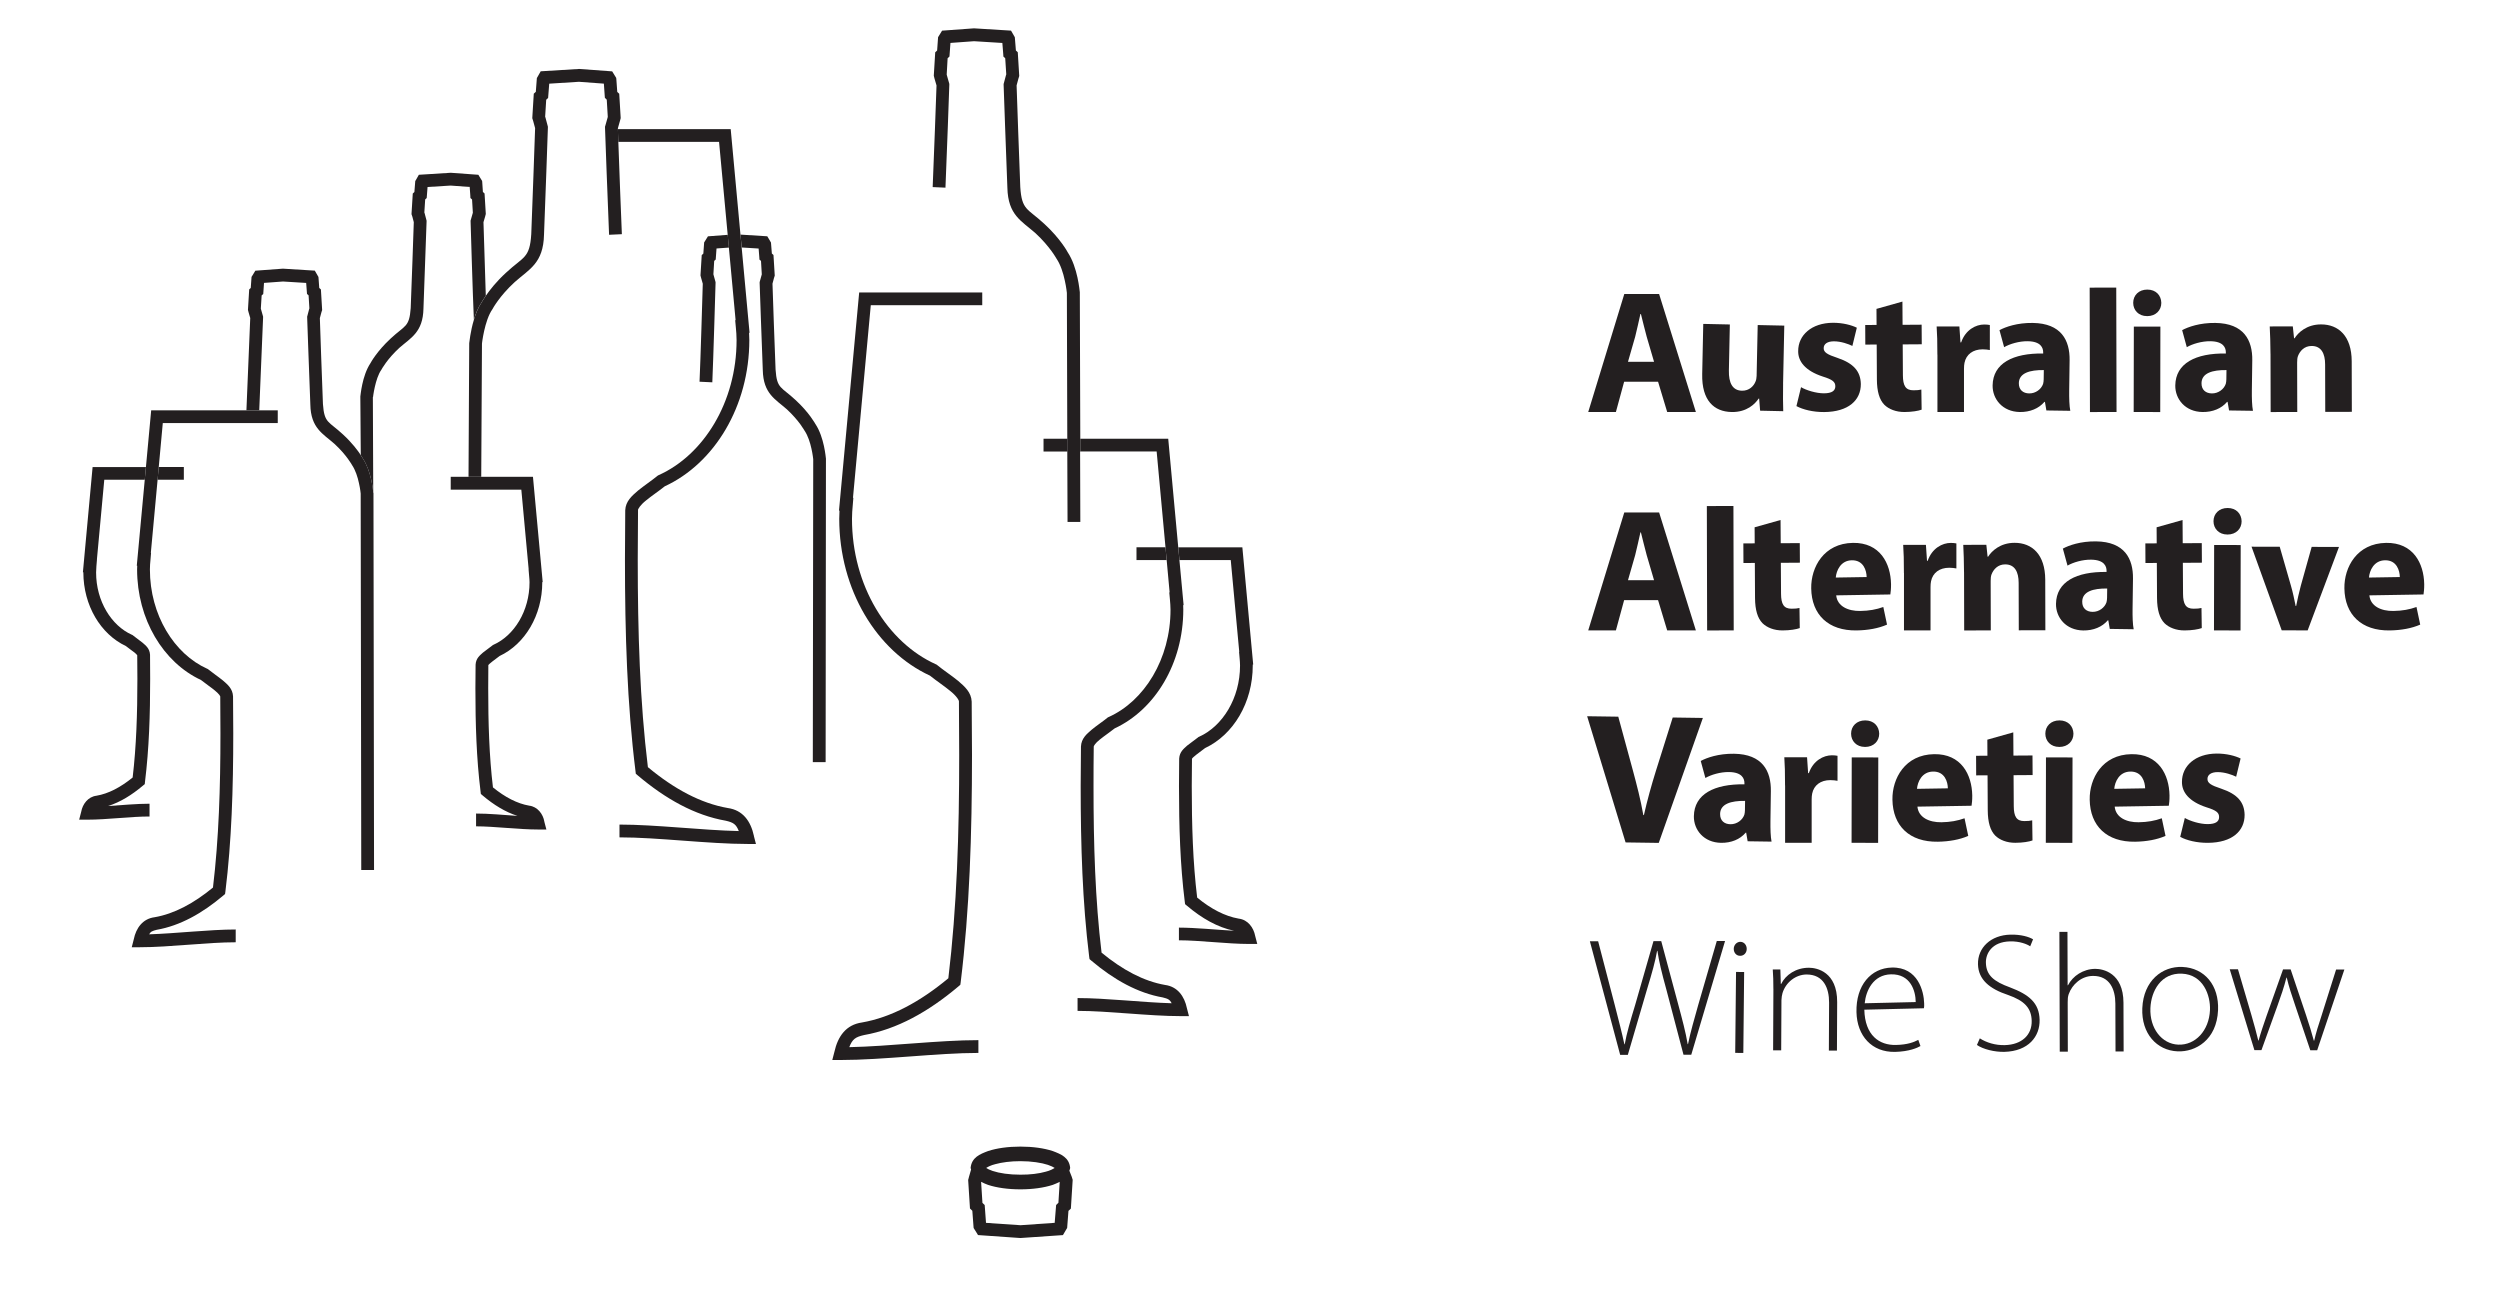 <?xml version="1.0" encoding="UTF-8"?>
<svg id="Layer_1" data-name="Layer 1" xmlns="http://www.w3.org/2000/svg" viewBox="0 0 786.13 409.69">
  <defs>
    <style>
      .cls-1 {
        fill: #231f20;
        stroke-width: 0px;
      }
    </style>
  </defs>
  <g>
    <path class="cls-1" d="m261.71,333.34l.65-2.51c1.1-5,3.7-8.6,8.68-9.31h0c9.18-1.6,18.25-6.49,27.17-13.9h0c2.67-22.22,3.43-45.72,3.41-70.24h0c0-5.52-.04-11.1-.08-16.72h0c.12-.38-.83-1.89-2.79-3.43h0c-1.82-1.51-4.23-3.09-6.33-4.78h0c-16.74-7.72-28.5-26.99-28.52-49.31h0c0-.9.04-1.76.08-2.58h-.16l6.35-68.59h38.7v4h-35.05l-5.6,60.56h.12l-.18,2.19c-.14,1.49-.25,2.91-.25,4.42h0c-.01,21.02,11.2,38.92,26.39,45.75h0l.24.11.2.16c1.91,1.58,4.43,3.21,6.57,4.96h0c2.06,1.78,4.11,3.56,4.24,6.5h0c.06,5.63.08,11.22.1,16.75h0c-.01,24.88-.76,48.81-3.56,71.51h0l-.11.78-.59.51c-9.46,8-19.34,13.48-29.67,15.3h0c-2.72.61-3.69,1.28-4.66,3.81h0c12.56-.26,28.27-2.21,40.6-2.21h0v4.02c-12.86,0-30.02,2.23-43.38,2.23h-2.59Z"/>
    <g>
      <polygon class="cls-1" points="357.37 172.09 357.37 176.11 366.86 176.11 366.49 172.09 357.37 172.09"/>
      <path class="cls-1" d="m370.71,295.68c6.44,0,15.15,1.14,22.05,1.15h2.59l-.65-2.5c-.49-2.63-2.29-5.13-5.2-5.47-4.35-.76-8.72-3.05-13.05-6.61-1.35-11.08-1.7-22.81-1.7-35.06,0-2.83.02-5.71.07-8.6.2-.46,2.3-2.01,4.12-3.36,8.89-4.17,14.99-14.29,14.99-25.94v-.32h.14l-3.41-36.87h-20.15l.37,4.02h16.13l2.67,28.83h-.06l.19,2.18c.06.74.12,1.44.12,2.16,0,10.32-5.54,19.09-12.85,22.37l-.24.11-.19.16c-.92.75-2.21,1.6-3.36,2.53-1.06.97-2.37,1.96-2.5,4.07-.04,2.91-.06,5.8-.06,8.67,0,12.62.37,24.78,1.82,36.35l.1.77.61.51c4.66,3.94,9.58,6.77,14.8,7.85-5.65-.31-12.07-.98-17.35-.99v4.02Z"/>
    </g>
    <g>
      <path class="cls-1" d="m373.23,317.04c-.78-3.79-2.98-6.81-6.88-7.32-6.72-1.18-13.38-4.73-19.96-10.16-2-16.56-2.54-34.08-2.53-52.36-.01-4.11.02-8.25.07-12.43-.05-.09.44-1.07,1.89-2.2,1.32-1.09,3.11-2.27,4.69-3.53,12.72-5.9,21.57-20.49,21.58-37.33,0-.49-.01-.96-.04-1.42h.14l-1.32-14.19-.37-4.02-3.15-34.12h-27.66v4.01h24.02l2.78,30.11.37,4.02.93,10.17h-.11l.2,2.18c.09,1.11.19,2.14.19,3.25.01,15.55-8.29,28.78-19.46,33.77l-.24.11-.2.16c-1.4,1.15-3.29,2.38-4.9,3.72-1.57,1.35-3.24,2.74-3.36,5.27-.05,4.17-.09,8.33-.09,12.45,0,18.64.56,36.59,2.67,53.63l.11.77.6.52c7.13,6.02,14.59,10.17,22.43,11.54,1.61.4,2.23.67,2.79,1.83-9.23-.26-20.57-1.63-29.58-1.63v4.03c9.56-.01,22.4,1.65,32.44,1.65h2.59l-.65-2.51Z"/>
      <polygon class="cls-1" points="328.14 137.97 328.14 141.98 335.68 141.98 335.67 137.97 328.14 137.97"/>
    </g>
    <path class="cls-1" d="m339.7,141.98v-4.01s-.15-46.08-.15-46.08c-.07-.32-.61-7.76-3.84-12.61.05.04-2.29-4.28-7.34-8.9-5.3-4.91-7.06-4.22-7.54-11.54-.32-7.44-1.06-29.16-1.16-31.98l.58-2.16.15-.47.1-.35-.46-7.45-.59-.55-.3-3.71-.04-.47-.65-1.13-.54-.94-11.64-.72-10.04.73-1,1.63-.26.42-.3,4.2-.6.55-.45,7.37.21.84.65,2.23c-.12,2.91-.86,24.52-1.21,31.95l4.02.18c.37-8.01,1.21-32.31,1.21-32.31v-.33s-.78-2.76-.78-2.76l-.04-.16.29-5.14.58-.54.31-4.27,7.42-.54,8.9.55.28,3.49.05.79.57.52.33,5.1-.07.16-.68,2.55-.08.29v.31s.85,24.3,1.18,32.31c.19,8.65,4.51,10.47,8.86,14.32,2.27,2.09,3.94,4.14,5.04,5.63,1.09,1.5,1.55,2.4,1.56,2.38,1.25,1.83,2.11,4.54,2.58,6.77.51,2.24.66,3.95.67,3.97l.13,45.88v4.01s.08,22.13.08,22.13h4.02s-.07-22.13-.07-22.13Z"/>
    <path class="cls-1" d="m152.76,93.02c-.31-8.85-.66-21.09-.73-23.16l.52-1.76.13-.51.08-.31-.39-6.44-.52-.47-.2-2.98-.04-.49-.65-1.05-.54-.89-8.68-.63-10.03.63-.89,1.58-.24.39-.27,3.45-.51.47-.4,6.49.28.83.44,1.69c-.08,2.58-.71,20.75-.97,27.02-.44,6.08-1.74,5.32-6.27,9.54-4.31,3.96-6.32,7.63-6.38,7.77-2.7,4.05-3.13,10.36-3.19,10.49l.14,18.45c.44.67.68,1.09.66,1.06,2.6,3.96,3.14,9.62,3.26,10.66l-.12-29.99h.06c-.04.16.67-5.87,2.61-8.58.11-.2,1.83-3.38,5.66-6.9,3.59-3.15,7.43-4.9,7.58-12.34.27-6.77.98-27.35.98-27.35v-.31s-.62-2.36-.62-2.36l-.08-.19.26-4.11.48-.45.27-3.47,7.25-.45,6,.44.19,2.68.04.8.51.45.25,4.17-.04.14-.58,2.03-.09.29v.32s.69,23.64,1.03,30.85c.55-1.85,1.31-3.77,2.39-5.38.02-.05.48-.87,1.35-2.13Z"/>
    <path class="cls-1" d="m336.98,369.96l-.72-1.83c.08-.31.24-.52.26-.87-.32-3.31-2.91-4.34-5.48-5.31-2.75-.9-6.27-1.4-10.17-1.4s-7.43.5-10.17,1.4c-2.58.97-5.16,2-5.49,5.31.02.19.13.31.15.49l-.64,2.23-.19.74-.09.31.57,8.98.74.72.37,4.93.04.49.85,1.35.53.87,13.32.93,13.38-.92,1.09-1.85.24-.4.41-5.38.19-.16.57-.55.57-9.04-.32-1.02Zm-7.39-3.64c.93.31,1.65.67,2.05.94-.52.34-1.49.87-2.88,1.2-2.05.58-4.84.94-7.89.92-3.48.01-6.63-.47-8.72-1.17-.93-.3-1.64-.66-2.04-.95.51-.33,1.49-.86,2.87-1.19,2.05-.57,4.84-.94,7.89-.94,3.48,0,6.63.49,8.72,1.18Zm3.06,12.06l-.55.53-.45,5.61-10.74.75-10.86-.74-.41-5.6-.71-.69-.42-6.61c.7.37,1.43.67,2.19.96,2.74.9,6.28,1.4,10.17,1.4s7.42-.51,10.16-1.4c.76-.29,1.49-.59,2.2-.96l-.41,6.59-.16.16Z"/>
    <g>
      <polygon class="cls-1" points="57.81 150.85 57.81 146.85 49.92 146.85 49.55 150.85 57.81 150.85"/>
      <path class="cls-1" d="m29.12,146.85l-3.05,33.09h.15s-.01.04-.01.06c.02,10.38,5.42,19.41,13.37,23.15.96.78,2,1.47,2.73,2.05.38.32.66.6.79.78.02.04.04.06.05.07.02,2.52.05,5,.05,7.45,0,10.82-.33,21.2-1.49,30.99-3.81,3.09-7.61,5.09-11.39,5.73-2.66.32-4.36,2.67-4.78,5.02l-.65,2.51h2.6c6.13,0,13.84-1.02,19.53-1v-4.02c-3.98,0-8.67.44-13.04.73,3.83-1.22,7.47-3.47,10.94-6.4l.6-.49.08-.79c1.27-10.28,1.62-21.07,1.62-32.26,0-2.53-.01-5.07-.04-7.64-.13-2-1.36-2.9-2.33-3.76-1.03-.84-2.15-1.58-2.95-2.25l-.2-.16-.24-.11c-6.38-2.84-11.25-10.52-11.24-19.59,0-.63.05-1.23.09-1.9l.18-2.16h-.02l2.32-25.09h12.73l.37-4h-16.77Z"/>
    </g>
    <path class="cls-1" d="m117.42,155.05s-.02-.13-.04-.2c-.12-1.04-.66-6.7-3.26-10.66.01.03-.22-.39-.66-1.06-.88-1.37-2.73-3.87-5.6-6.51-4.57-4.25-5.87-3.47-6.31-9.56-.26-6.28-.89-24.45-.97-27.02l.48-1.8.11-.36.13-.37-.39-6.49-.52-.47-.22-3.01-.04-.46-.6-1.04-.54-.94-10.02-.62-8.68.64-.92,1.52-.27.42-.25,3.49-.49.46-.39,6.44.2.77.52,1.78c-.11,2.63-.86,21.49-1.2,29.01h4.03c.37-8.24,1.21-29.13,1.21-29.13v-.33l-.68-2.4-.03-.09.26-4.17.5-.44.24-3.49,5.98-.44,7.28.45.2,2.68.06.79.5.44.25,4.12-.05.09-.57,2.18-.08.27v.31s.72,20.58,1,27.37c.13,7.43,3.98,9.16,7.58,12.35,1.91,1.75,3.32,3.45,4.23,4.7.93,1.26,1.31,1.99,1.31,1.99,1.04,1.52,1.77,3.77,2.16,5.64.43,1.88.55,3.31.55,3.31l.18,118.36h4.02l-.18-118.54Z"/>
    <path class="cls-1" d="m49.92,146.85l1.27-13.81h36.15v-4.02h-39.8l-1.65,17.83-.37,4-2.51,27.04h.14c-.02.38-.04.77-.04,1.17.01,15.68,8.23,29.25,20.08,34.76,1.47,1.18,3.13,2.27,4.35,3.29.64.52,1.13,1,1.42,1.38.3.38.27.52.3.52.02,3.92.06,7.8.06,11.65,0,16.9-.51,33.11-2.35,48.43-6.07,5-12.21,8.28-18.39,9.34-3.69.48-5.8,3.39-6.51,6.92l-.64,2.51h2.58c9.34,0,21.25-1.57,30.11-1.56v-4.02c-8.3.01-18.72,1.25-27.22,1.52.47-.87,1.03-1.08,2.38-1.42,7.32-1.28,14.28-5.15,20.9-10.75l.59-.51.11-.78c1.95-15.79,2.47-32.41,2.47-49.69,0-3.87-.02-7.75-.07-11.68-.12-2.43-1.71-3.71-3.17-4.98-1.52-1.24-3.26-2.4-4.55-3.45l-.2-.16-.25-.11c-10.28-4.62-17.98-16.84-17.97-31.22,0-1.02.08-1.99.18-3.01l.18-2.18h-.07l2.13-23.02.37-4Z"/>
    <g>
      <path class="cls-1" d="m256.42,133.36s-1.96-3.64-6.27-7.58c-4.53-4.24-5.86-3.45-6.27-9.56-.27-6.26-.89-24.45-.97-27.02l.47-1.78.12-.38.12-.37-.4-6.48-.51-.47-.24-3-.04-.46-.6-1.03-.56-.93-8.42-.53.38,4.05,5.32.33.21,2.68.05.79.49.44.24,4.12v.11s-.6,2.15-.6,2.15l-.07.29v.31s.71,20.57.99,27.35c.15,7.43,4,9.16,7.6,12.35,1.9,1.76,3.32,3.47,4.23,4.71.91,1.27,1.3,2,1.31,1.99,1.04,1.52,1.76,3.78,2.16,5.64.43,1.88.54,3.31.56,3.31l-.13,95.27h4.03l.1-95.44c-.07-.32-.51-6.63-3.29-10.86Z"/>
      <path class="cls-1" d="m222.61,74.32l-.93,1.5-.26.41-.25,3.51-.51.47-.39,6.41.2.78.52,1.82c-.08,2.88-.72,24.53-1.02,30.81l4.03.19h-.01c.31-6.8,1.02-31.18,1.02-31.2v-.31s-.66-2.38-.66-2.38l-.02-.09.25-4.2.48-.44.25-3.47,3.9-.28-.37-4.01-6.22.47Z"/>
    </g>
    <path class="cls-1" d="m237.07,262.85c-1.01-4.67-3.5-8.1-8.19-8.76-8.48-1.47-16.89-5.98-25.15-12.86-2.52-20.6-3.19-42.43-3.19-65.19,0-5.15.04-10.35.09-15.58-.13-.29.72-1.67,2.54-3.11,1.67-1.38,3.92-2.87,5.87-4.43,15.63-7.22,26.58-25.2,26.59-45.99,0-.78-.04-1.53-.08-2.27h.15l-2.48-26.82-.38-4.05-3.07-33.19h-35.48c.04.72.08,2.13.14,4.02h31.68l2.72,29.26.37,4.01,2.11,22.79h-.13l.2,2.18c.13,1.38.24,2.69.24,4.09.01,19.49-10.39,36.11-24.46,42.44l-.25.11-.19.15c-1.77,1.45-4.11,3.01-6.1,4.62-1.93,1.66-3.88,3.34-4.01,6.16-.06,5.23-.09,10.44-.09,15.62,0,23.11.68,45.36,3.32,66.47l.09.78.59.51c8.82,7.47,18.02,12.57,27.67,14.26,2.42.55,3.28,1.11,4.13,3.26-11.64-.26-26.13-2.04-37.52-2.04v4.02c11.92-.01,27.87,2.07,40.32,2.08h2.59l-.65-2.51Z"/>
    <path class="cls-1" d="m194.44,44.6c-.06-1.88-.1-3.3-.14-4.02v-.27l.64-2.26.16-.6.08-.32-.46-7.65-.62-.57-.28-3.91-.05-.5-.73-1.19-.54-.87-10.39-.76-12.08.74-.98,1.73-.23.39-.33,4.35-.04.02-.6.55-.47,7.7.29.92.6,2.21c-.1,2.89-.89,25.58-1.21,33.34-.48,7.67-2.4,6.98-7.89,12.08-3.09,2.82-5.18,5.52-6.4,7.3-.86,1.25-1.32,2.08-1.35,2.13-1.08,1.6-1.83,3.52-2.39,5.38-1.14,3.76-1.44,7.29-1.48,7.38l-.22,42.04h4l.23-41.84c-.04.14.79-7.34,3.29-10.87.1-.19,2.25-4.18,7.03-8.55,4.55-4.04,8.99-5.88,9.19-14.88.35-8.33,1.22-33.67,1.22-33.68v-.29l-.76-2.85-.1-.28.33-5.35h.02s.58-.55.58-.55l.35-4.49,9.35-.59,7.83.58.26,3.69.06.78.59.57.32,5.4-.06.26-.71,2.51-.1.31v.31s.9,25.36,1.28,33.7l4.02-.19c-.28-6.09-.83-21.33-1.11-29.02Z"/>
    <path class="cls-1" d="m171.17,258.35c-.4-2.36-2.13-4.7-4.77-5.01-3.78-.66-7.58-2.65-11.39-5.74-1.18-9.85-1.49-20.29-1.49-31.2,0-2.4.01-4.83.04-7.28.27-.39,1.98-1.69,3.54-2.84,7.96-3.74,13.41-12.77,13.42-23.18v-.06h.13l-3.06-33.1h-25.86v4.03h22.2l2.31,25.06h-.03l.18,2.16c.06.69.12,1.3.12,1.9.01,9.06-4.87,16.75-11.24,19.61l-.24.11-.21.16c-.79.66-1.93,1.4-2.96,2.24-.94.87-2.19,1.75-2.31,3.78-.02,2.47-.06,4.95-.06,7.41,0,11.28.33,22.13,1.62,32.48l.09.77.6.52c3.46,2.93,7.1,5.16,10.92,6.39-4.36-.31-9.05-.74-13.02-.74v4.02c5.68,0,13.4,1,19.53,1h2.58l-.65-2.49Z"/>
  </g>
  <path class="cls-1" d="m510.71,120.04l-2.59,9.52h-8.7s11.34-37.1,11.34-37.1h10.95s11.56,37.09,11.56,37.09h-9.02s-2.87-9.52-2.87-9.52h-10.68Zm9.41-6.27l-2.31-7.87c-.61-2.2-1.27-5.01-1.82-7.16h-.16c-.5,2.2-1.1,5.01-1.65,7.16l-2.26,7.87h8.2Z"/>
  <path class="cls-1" d="m560.7,120.65c-.07,3.52-.02,6.39.04,8.65l-7.27-.16-.3-3.8h-.17c-1.08,1.63-3.67,4.32-8.52,4.22-5.5-.12-9.39-3.61-9.22-11.92l.33-15.79,8.36.18-.3,14.47c-.08,3.91,1.13,6.3,4.11,6.36,2.31.05,3.72-1.52,4.24-2.83.23-.49.35-1.1.37-1.81l.34-16.01,8.36.18-.38,18.27Z"/>
  <path class="cls-1" d="m566.34,121.75c1.54.93,4.74,1.95,7.22,1.93,2.53-.01,3.57-.85,3.56-2.22s-.84-2.09-3.93-3.05c-5.62-1.83-7.79-4.85-7.75-7.98-.03-5.06,4.23-8.88,10.89-8.93,3.14-.02,5.89.73,7.55,1.55l-1.4,5.73c-1.22-.6-3.58-1.46-5.84-1.45-2.03.01-3.19.84-3.18,2.17,0,1.26,1.06,1.97,4.36,3.05,5.13,1.73,7.24,4.3,7.32,8.2.03,5.06-3.85,8.77-11.55,8.82-3.52.02-6.66-.78-8.7-1.87l1.45-5.95Z"/>
  <path class="cls-1" d="m687.02,257.21c1.54.93,4.74,1.95,7.22,1.93,2.53-.01,3.57-.85,3.56-2.22s-.84-2.09-3.93-3.05c-5.62-1.83-7.79-4.85-7.75-7.98-.03-5.06,4.23-8.88,10.89-8.93,3.14-.02,5.89.73,7.55,1.55l-1.4,5.73c-1.22-.6-3.58-1.46-5.84-1.45-2.03.01-3.19.84-3.18,2.17,0,1.26,1.06,1.97,4.36,3.05,5.13,1.73,7.24,4.3,7.32,8.2.03,5.06-3.85,8.77-11.55,8.82-3.52.02-6.66-.78-8.7-1.87l1.45-5.95Z"/>
  <path class="cls-1" d="m598.22,94.83l.05,7.31,5.99-.04.04,6.16-5.99.04.06,9.73c.02,3.24.85,4.72,3.33,4.7,1.16,0,1.7-.06,2.47-.23l.09,6.32c-1.04.39-3.07.73-5.38.74-2.7.02-4.96-.91-6.34-2.27-1.55-1.59-2.33-4.17-2.35-7.96l-.06-10.99-3.58.02-.03-6.16,3.57-.02-.03-5.05,8.17-2.3Z"/>
  <path class="cls-1" d="m686.31,163.51l.05,7.31,5.99-.04.04,6.16-5.99.04.06,9.73c.02,3.24.85,4.72,3.33,4.7,1.16,0,1.7-.06,2.47-.23l.09,6.32c-1.04.39-3.07.73-5.38.74-2.7.02-4.96-.91-6.34-2.27-1.55-1.59-2.33-4.17-2.35-7.96l-.06-10.99-3.58.02-.03-6.16,3.57-.02-.03-5.05,8.17-2.3Z"/>
  <path class="cls-1" d="m559.9,163.51l.05,7.31,5.99-.04.04,6.16-5.99.04.06,9.73c.02,3.24.85,4.72,3.33,4.7,1.16,0,1.7-.06,2.47-.23l.09,6.32c-1.04.39-3.07.73-5.38.74-2.7.02-4.96-.91-6.34-2.27-1.55-1.59-2.33-4.17-2.35-7.96l-.06-10.99-3.58.02-.03-6.16,3.57-.02-.03-5.05,8.17-2.3Z"/>
  <path class="cls-1" d="m633.08,230.29l.05,7.31,5.99-.04.04,6.16-5.99.04.06,9.73c.02,3.24.85,4.72,3.33,4.7,1.16,0,1.7-.06,2.47-.23l.09,6.32c-1.04.39-3.07.73-5.38.74-2.7.02-4.96-.91-6.34-2.27-1.55-1.59-2.33-4.17-2.35-7.96l-.06-10.99-3.58.02-.03-6.16,3.57-.02-.03-5.05,8.17-2.3Z"/>
  <path class="cls-1" d="m609.21,111.52c0-3.96-.06-6.55-.23-8.86h7.15s.34,5,.34,5h.22c1.37-3.96,4.61-5.62,7.26-5.62.77,0,1.16.06,1.76.16v7.87c-.65-.11-1.31-.22-2.25-.22-3.08,0-5.18,1.6-5.72,4.24-.11.55-.16,1.15-.16,1.87v13.59s-8.35,0-8.35,0v-18.05Z"/>
  <path class="cls-1" d="m598.69,180.2c0-3.96-.06-6.55-.23-8.86h7.15s.34,5,.34,5h.22c1.37-3.96,4.61-5.62,7.26-5.62.77,0,1.16.06,1.76.16v7.87c-.65-.11-1.31-.22-2.25-.22-3.08,0-5.18,1.6-5.72,4.24-.11.55-.16,1.15-.16,1.87v13.59s-8.35,0-8.35,0v-18.05Z"/>
  <path class="cls-1" d="m561.31,246.98c0-3.96-.06-6.55-.23-8.86h7.15s.34,5,.34,5h.22c1.37-3.96,4.61-5.62,7.26-5.62.77,0,1.16.06,1.76.16v7.87c-.65-.11-1.31-.22-2.25-.22-3.08,0-5.18,1.6-5.72,4.24-.11.55-.16,1.15-.16,1.87v13.59s-8.35,0-8.35,0v-18.05Z"/>
  <path class="cls-1" d="m650.66,122.69c-.03,2.53.04,5,.35,6.49l-7.52-.11-.46-2.7h-.16c-1.79,2.11-4.55,3.23-7.73,3.19-5.44-.08-8.62-4.08-8.56-8.36.1-6.97,6.41-10.18,15.9-10.04v-.33c.02-1.43-.71-3.47-4.84-3.53-2.74-.04-5.67.85-7.44,1.87l-1.46-5.35c1.88-1.02,5.58-2.34,10.46-2.27,8.95.12,11.68,5.44,11.59,11.75l-.13,9.39Zm-7.98-6.32c-4.39-.06-7.81.93-7.85,4.11-.03,2.15,1.38,3.21,3.25,3.23,2.03.03,3.81-1.32,4.38-3.01.11-.44.18-.93.18-1.42l.04-2.91Z"/>
  <path class="cls-1" d="m670.59,191.38c-.03,2.53.04,5,.35,6.49l-7.52-.11-.46-2.7h-.16c-1.79,2.11-4.55,3.23-7.73,3.19-5.44-.08-8.62-4.08-8.56-8.36.1-6.97,6.41-10.18,15.9-10.04v-.33c.02-1.43-.71-3.47-4.84-3.53-2.74-.04-5.67.85-7.44,1.87l-1.46-5.35c1.88-1.02,5.58-2.34,10.46-2.27,8.95.12,11.68,5.44,11.59,11.75l-.13,9.39Zm-7.98-6.32c-4.39-.06-7.81.93-7.85,4.11-.03,2.15,1.38,3.21,3.25,3.23,2.03.03,3.81-1.32,4.38-3.01.11-.44.18-.93.18-1.42l.04-2.91Z"/>
  <path class="cls-1" d="m556.72,258.16c-.03,2.53.04,5,.35,6.49l-7.52-.11-.46-2.7h-.16c-1.79,2.11-4.55,3.23-7.73,3.19-5.44-.08-8.62-4.08-8.56-8.36.1-6.97,6.41-10.18,15.9-10.04v-.33c.02-1.43-.71-3.47-4.84-3.53-2.74-.04-5.67.85-7.44,1.87l-1.46-5.35c1.88-1.02,5.58-2.34,10.46-2.27,8.95.12,11.68,5.44,11.59,11.75l-.13,9.39Zm-7.98-6.32c-4.39-.06-7.81.93-7.85,4.11-.03,2.15,1.38,3.21,3.25,3.23,2.03.03,3.81-1.32,4.38-3.01.11-.44.18-.93.18-1.42l.04-2.91Z"/>
  <path class="cls-1" d="m708.1,122.69c-.03,2.53.04,5,.35,6.49l-7.52-.11-.46-2.7h-.16c-1.79,2.11-4.55,3.23-7.73,3.19-5.44-.08-8.62-4.08-8.56-8.36.1-6.97,6.41-10.18,15.9-10.04v-.33c.02-1.43-.71-3.47-4.84-3.53-2.74-.04-5.67.85-7.44,1.87l-1.46-5.35c1.88-1.02,5.58-2.34,10.46-2.27,8.95.12,11.68,5.44,11.59,11.75l-.13,9.39Zm-7.98-6.32c-4.39-.06-7.81.93-7.85,4.11-.03,2.15,1.38,3.21,3.25,3.23,2.03.03,3.81-1.32,4.38-3.01.11-.44.18-.93.18-1.42l.04-2.91Z"/>
  <path class="cls-1" d="m657.1,90.45l8.36-.02.09,39.12-8.36.02-.09-39.11Z"/>
  <path class="cls-1" d="m536.72,159.13l8.36-.02.09,39.12-8.36.02-.09-39.11Z"/>
  <path class="cls-1" d="m675.12,99.4c-2.64,0-4.34-1.87-4.33-4.18,0-2.36,1.76-4.17,4.45-4.16,2.69,0,4.34,1.81,4.39,4.18,0,2.31-1.71,4.17-4.46,4.17h-.05Zm-4.18,30.15l.05-26.86,8.35.02-.05,26.86-8.35-.02Z"/>
  <path class="cls-1" d="m700.37,168.08c-2.64,0-4.34-1.87-4.33-4.18,0-2.36,1.76-4.17,4.45-4.16,2.69,0,4.34,1.81,4.39,4.18,0,2.31-1.71,4.17-4.46,4.17h-.05Zm-4.18,30.15l.05-26.86,8.35.02-.05,26.86-8.35-.02Z"/>
  <path class="cls-1" d="m586.41,234.87c-2.64,0-4.34-1.87-4.33-4.18,0-2.36,1.76-4.17,4.45-4.16,2.69,0,4.34,1.81,4.39,4.18,0,2.31-1.71,4.17-4.46,4.17h-.05Zm-4.18,30.15l.05-26.86,8.35.02-.05,26.86-8.35-.02Z"/>
  <path class="cls-1" d="m647.49,234.87c-2.64,0-4.34-1.87-4.33-4.18,0-2.36,1.76-4.17,4.45-4.16,2.69,0,4.34,1.81,4.39,4.18,0,2.31-1.71,4.17-4.46,4.17h-.05Zm-4.18,30.15l.05-26.86,8.35.02-.05,26.86-8.35-.02Z"/>
  <path class="cls-1" d="m713.96,111.24c0-3.36-.13-6.16-.24-8.59l7.26-.02.39,3.74h.17c1.1-1.76,3.79-4.36,8.3-4.36,5.51-.02,9.64,3.66,9.66,11.59l.04,15.9-8.36.02-.04-14.91c0-3.46-1.22-5.83-4.25-5.82-2.31,0-3.68,1.6-4.28,3.15-.22.55-.27,1.32-.27,2.09l.04,15.52-8.37.02-.04-18.33Z"/>
  <path class="cls-1" d="m617.59,179.92c0-3.36-.13-6.16-.24-8.59l7.26-.02.39,3.74h.17c1.1-1.76,3.79-4.36,8.3-4.36,5.51-.02,9.64,3.66,9.66,11.59l.04,15.9-8.36.02-.04-14.91c0-3.46-1.22-5.83-4.25-5.82-2.31,0-3.68,1.6-4.28,3.15-.22.55-.27,1.32-.27,2.09l.04,15.52-8.37.02-.04-18.33Z"/>
  <path class="cls-1" d="m602.94,253.66c.33,3.4,3.7,4.96,7.54,4.9,2.81-.04,5.07-.46,7.27-1.25l1.17,5.54c-2.68,1.18-5.97,1.77-9.53,1.83-8.96.15-14.18-4.96-14.31-13.22-.11-6.69,3.98-14.17,13.11-14.31,8.53-.14,11.88,6.45,11.99,12.98.02,1.41-.12,2.65-.22,3.24l-17.01.28Zm9.57-5.77c-.03-2-.95-5.34-4.67-5.27-3.51.06-4.86,3.27-5.04,5.43l9.72-.16Z"/>
  <path class="cls-1" d="m577.4,187.22c.33,3.4,3.7,4.96,7.54,4.9,2.81-.04,5.07-.46,7.27-1.25l1.17,5.54c-2.68,1.18-5.97,1.77-9.53,1.83-8.96.15-14.18-4.96-14.31-13.22-.11-6.69,3.98-14.17,13.11-14.31,8.53-.14,11.88,6.45,11.99,12.98.02,1.41-.12,2.65-.22,3.24l-17.01.28Zm9.57-5.77c-.03-2-.95-5.34-4.67-5.27-3.51.06-4.86,3.27-5.04,5.43l9.72-.16Z"/>
  <path class="cls-1" d="m745.06,187.22c.33,3.4,3.7,4.96,7.54,4.9,2.81-.04,5.07-.46,7.27-1.25l1.17,5.54c-2.68,1.18-5.97,1.77-9.53,1.83-8.96.15-14.18-4.96-14.31-13.22-.11-6.69,3.98-14.17,13.11-14.31,8.53-.14,11.88,6.45,11.99,12.98.02,1.41-.12,2.65-.22,3.24l-17.01.28Zm9.57-5.77c-.03-2-.95-5.34-4.67-5.27-3.51.06-4.86,3.27-5.04,5.43l9.72-.16Z"/>
  <path class="cls-1" d="m664.97,253.66c.33,3.4,3.7,4.96,7.54,4.9,2.81-.04,5.07-.46,7.27-1.25l1.17,5.54c-2.68,1.18-5.97,1.77-9.53,1.83-8.96.15-14.18-4.96-14.31-13.22-.11-6.69,3.98-14.17,13.11-14.31,8.53-.14,11.88,6.45,11.99,12.98.02,1.41-.12,2.65-.22,3.24l-17.01.28Zm9.57-5.77c-.03-2-.95-5.34-4.67-5.27-3.51.06-4.86,3.27-5.04,5.43l9.72-.16Z"/>
  <path class="cls-1" d="m716.87,171.95l3.51,12.2c.64,2.2,1.06,4.3,1.49,6.4h.16c.44-2.15.87-4.14,1.47-6.39l3.41-12.19,8.59.02-9.85,26.24-8.16-.02-9.49-26.3,8.86.02Z"/>
  <path class="cls-1" d="m511.16,264.88l-12.08-39.66,9.79.14,4.56,16.77c1.28,4.76,2.45,9.24,3.32,14.17h.18c1.07-4.73,2.37-9.39,3.77-13.88l5.29-16.8,9.48.14-13.87,39.29-10.43-.15Z"/>
  <path class="cls-1" d="m509.47,331.72l-9.53-35.73h2.6s5.25,20.14,5.25,20.14c1.18,4.61,2.3,8.91,3,12.24h.11c.57-3.34,1.83-7.59,3.25-12.26l5.79-20.17h2.44s5.36,19.97,5.36,19.97c1.17,4.35,2.35,8.75,2.95,12.41h.11c.79-3.87,1.94-7.75,3.21-12.31l5.84-20.12h2.6s-10.63,35.78-10.63,35.78h-2.44s-5.41-20.57-5.41-20.57c-1.45-5.24-2.3-8.75-2.79-12.09h-.11c-.57,3.29-1.57,6.85-3.15,12.05l-6.05,20.65h-2.39Z"/>
  <path class="cls-1" d="m545.64,331.08l.26-25.45,2.55.02-.26,25.45-2.55-.02Zm1.48-30.53c-1.17-.01-1.95-1.02-1.94-2.19.01-1.17.92-2.22,2.09-2.2,1.17.01,2,1.03,1.99,2.24-.01,1.17-.82,2.17-2.09,2.16h-.06Z"/>
  <path class="cls-1" d="m557.64,310.93c0-2.33-.04-4.07-.19-6.08h2.39s.14,4.56.14,4.56h.11c1.39-2.85,4.63-5.12,8.76-5.1,2.44.01,8.89,1.26,8.85,10.8l-.07,15.25h-2.54s.07-15.05.07-15.05c.02-4.65-1.76-8.84-7-8.88-3.55-.01-6.63,2.52-7.65,5.85-.16.58-.32,1.42-.33,2.22l-.08,15.78h-2.54s.09-19.34.09-19.34Z"/>
  <path class="cls-1" d="m586.24,317.49c.19,8.11,4.72,11.23,9.96,11.1,3.71-.09,5.6-.88,7.01-1.6l.68,1.94c-.94.55-3.51,1.73-7.96,1.84-7.31.17-11.98-5.01-12.16-12.48-.2-8.47,4.54-13.88,11.11-14.04,8.31-.2,10.09,7.61,10.17,11.26.02.69.03,1.06-.07,1.54l-18.75.45Zm16.16-2.39c-.03-3.55-1.64-8.86-7.78-8.72-5.61.13-7.88,5.17-8.26,9.1l16.05-.38Z"/>
  <path class="cls-1" d="m622.56,326.51c2.05,1.33,4.88,2.21,7.85,2.13,5.36-.13,8.57-3.23,8.46-7.63-.09-3.98-2.22-6.32-7.47-8.15-5.78-1.92-9.3-4.81-9.42-9.64-.13-5.25,4.07-9.17,10.17-9.32,3.34-.09,5.91.7,7.15,1.47l-.9,2.2c-.97-.67-3.28-1.62-6.35-1.55-5.78.14-7.65,3.91-7.58,6.71.1,3.93,2.43,5.89,7.62,7.77,5.94,2.25,9.14,4.87,9.27,10.17.13,5.2-3.47,9.9-11.11,10.09-3.07.07-6.71-.84-8.6-2.17l.91-2.09Z"/>
  <path class="cls-1" d="m647.58,293.03h2.54s.05,16.79.05,16.79h.11c.74-1.44,1.95-2.76,3.43-3.67,1.48-.9,3.23-1.49,5.14-1.49,2.38-.01,8.85,1.19,8.88,10.67l.05,15.31h-2.55s-.05-15.04-.05-15.04c-.01-4.56-1.82-8.74-7.01-8.72-3.6,0-6.56,2.61-7.67,5.75-.26.79-.32,1.49-.31,2.54l.04,15.52h-2.54s-.11-37.67-.11-37.67Z"/>
  <path class="cls-1" d="m684.73,330.6c-6.56-.29-11.41-5.63-11.08-13.57.37-8.67,6.29-13.24,12.58-12.97,7.04.3,11.57,5.8,11.24,13.57-.4,9.41-7.09,13.21-12.69,12.97h-.06Zm.25-2.11c5.29.23,9.67-4.36,9.95-10.86.2-4.66-2.12-11.17-8.83-11.46-6.51-.28-9.66,5.36-9.9,10.82-.27,6.35,3.55,11.27,8.73,11.5h.05Z"/>
  <path class="cls-1" d="m703.73,304.78l4.25,14.47c.84,2.97,1.57,5.5,2.14,7.95h.1c.64-2.33,1.55-5.03,2.57-7.94l5.12-14.43h2.39s4.82,14.31,4.82,14.31c1.05,3.12,1.83,5.72,2.47,8.11h.11c.54-2.38,1.33-4.92,2.35-7.99l4.54-14.38h2.6s-8.55,25.39-8.55,25.39h-2.16s-4.79-14.21-4.79-14.21c-1.05-3.07-1.94-5.77-2.62-8.64h-.1c-.75,2.97-1.71,5.77-2.78,8.73l-5.07,14.07h-2.22s-7.76-25.44-7.76-25.44h2.59Z"/>
  <path class="cls-1" d="m510.71,188.72l-2.59,9.52h-8.7s11.34-37.1,11.34-37.1h10.95s11.56,37.09,11.56,37.09h-9.02s-2.87-9.52-2.87-9.52h-10.68Zm9.41-6.27l-2.31-7.87c-.61-2.2-1.27-5.01-1.82-7.16h-.16c-.5,2.2-1.1,5.01-1.65,7.16l-2.26,7.87h8.2Z"/>
</svg>